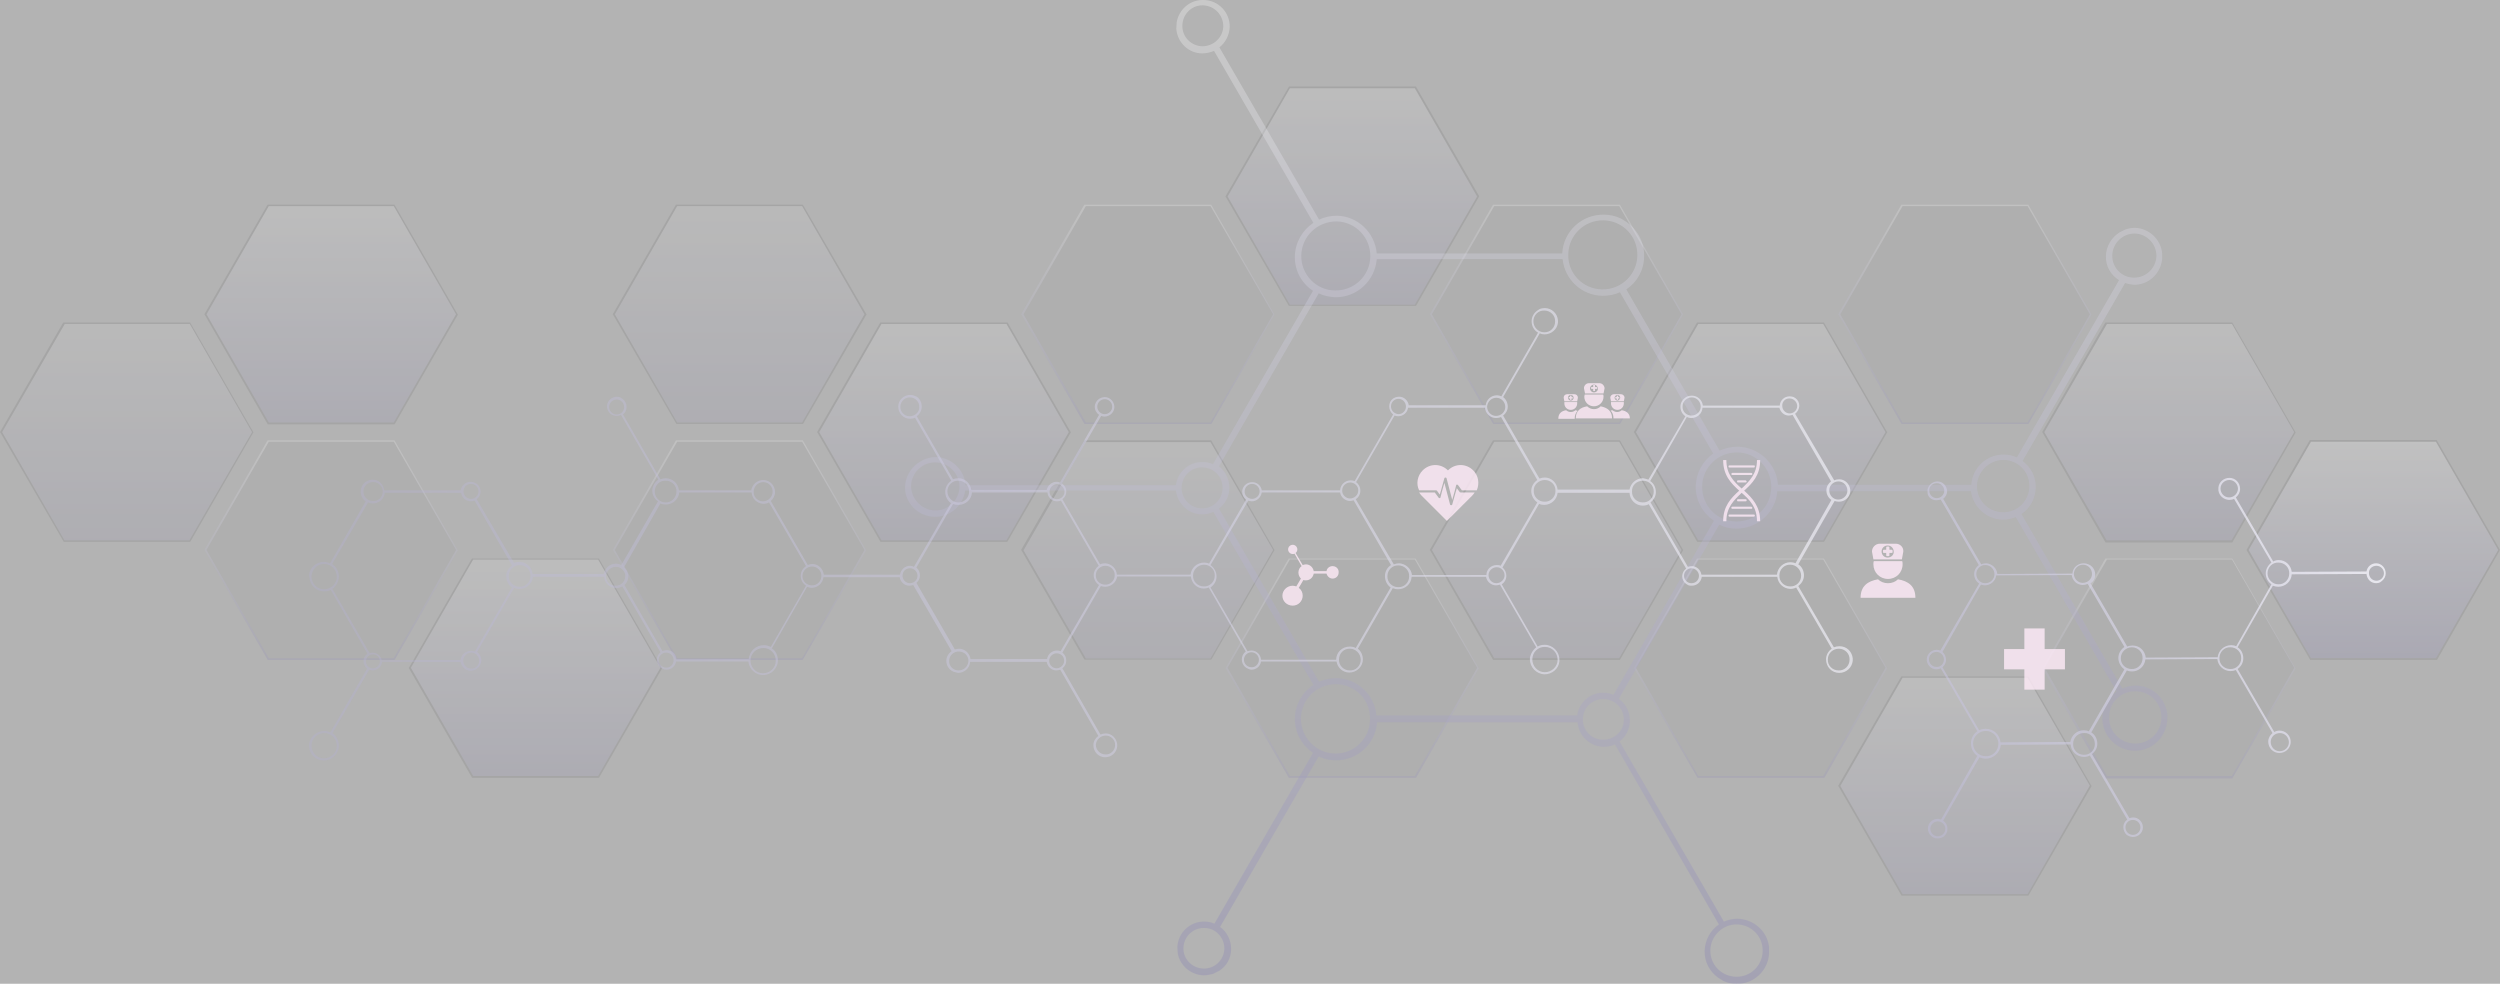 <svg width="1550" height="610" viewBox="0 0 1550 610" fill="none" xmlns="http://www.w3.org/2000/svg" opacity="0.6">
<rect x="0" y="0" width="1550" height="610" fill="#808080" stroke="none"/>
<g opacity="0.18">
<path d="M1510.49 408.505L1549.56 340.974L1510.49 273.442H1432.57L1393.5 340.974L1432.57 408.505H1510.49Z" fill="url(#paint0_linear_162_3001)"/>
<path opacity="0.7" d="M1257.31 554.824L1296.38 487.072L1257.31 419.541H1179.39L1140.32 487.072L1179.39 554.824H1257.31Z" fill="url(#paint1_linear_162_3001)"/>
<path opacity="0.7" d="M1130.6 335.456L1169.67 267.925L1130.6 200.394H1052.69L1013.62 267.925L1052.69 335.456H1130.6Z" fill="url(#paint2_linear_162_3001)"/>
<path opacity="0.3" d="M1384.01 481.555L1422.86 414.023L1384.01 346.492H1305.87L1267.02 414.023L1305.87 481.555H1384.01Z" fill="black"/>
<path opacity="0.3" d="M1257.31 262.409L1296.38 194.878L1257.31 127.346H1179.39L1140.32 194.878L1179.39 262.409H1257.31Z" fill="black"/>
<path opacity="0.7" d="M1384.01 335.456L1422.86 267.925L1384.01 200.394H1305.87L1267.02 267.925L1305.87 335.456H1384.01Z" fill="url(#paint3_linear_162_3001)"/>
<path opacity="0.3" d="M244.354 408.505L283.424 340.974L244.354 273.442H166.434L127.364 340.974L166.434 408.505H244.354Z" fill="black"/>
<path opacity="0.7" d="M244.354 262.409L283.424 194.878L244.354 127.346H166.434L127.364 194.878L166.434 262.409H244.354Z" fill="url(#paint4_linear_162_3001)"/>
<path opacity="0.5" d="M117.873 335.456L156.722 267.925L117.873 200.394H39.733L0.663 267.925L39.733 335.456H117.873Z" fill="url(#paint5_linear_162_3001)"/>
<path opacity="0.7" d="M371.055 481.555L410.125 414.023L371.055 346.492H292.915L254.066 414.023L292.915 481.555H371.055Z" fill="url(#paint6_linear_162_3001)"/>
<path opacity="0.7" d="M624.239 335.456L663.309 267.925L624.239 200.394H546.319L507.249 267.925L546.319 335.456H624.239Z" fill="url(#paint7_linear_162_3001)"/>
<path opacity="0.5" d="M497.537 262.409L536.607 194.878L497.537 127.346H419.618L380.548 194.878L419.618 262.409H497.537Z" fill="url(#paint8_linear_162_3001)"/>
<path opacity="0.7" d="M877.421 189.36L916.491 121.828L877.421 54.076H799.502L760.432 121.828L799.502 189.36H877.421Z" fill="url(#paint9_linear_162_3001)"/>
<path opacity="0.3" d="M1004.12 262.409L1043.19 194.878L1004.12 127.346H925.983L887.134 194.878L925.983 262.409H1004.12Z" fill="black"/>
<path opacity="0.3" d="M1130.6 481.555L1169.67 414.023L1130.6 346.492H1052.69L1013.62 414.023L1052.69 481.555H1130.6Z" fill="black"/>
<path opacity="0.5" d="M1004.12 408.505L1043.19 340.974L1004.12 273.442H925.983L887.134 340.974L925.983 408.505H1004.12Z" fill="url(#paint10_linear_162_3001)"/>
<path opacity="0.3" d="M750.94 262.409L789.79 194.878L750.94 127.346H672.8L633.951 194.878L672.8 262.409H750.94Z" fill="black"/>
<path opacity="0.3" d="M877.421 481.555L916.491 414.023L877.421 346.492H799.502L760.432 414.023L799.502 481.555H877.421Z" fill="black"/>
<path opacity="0.5" d="M750.94 408.505L789.79 340.974L750.94 273.442H672.8L633.951 340.974L672.8 408.505H750.94Z" fill="url(#paint11_linear_162_3001)"/>
<path opacity="0.3" d="M497.537 408.505L536.607 340.974L497.537 273.442H419.618L380.548 340.974L419.618 408.505H497.537Z" fill="black"/>
<path d="M1392.84 340.973L1432.13 272.78H1510.71L1550 340.973L1510.93 409.167H1432.35L1392.84 340.973ZM1548.9 340.973L1510.27 273.883H1432.79L1394.16 340.973L1432.79 408.063H1510.27L1548.9 340.973Z" fill="black"/>
<path d="M1139.88 487.513L1139.65 487.292L1178.72 419.54L1178.95 419.319H1257.53L1296.6 487.072L1296.82 487.292L1257.75 555.044L1257.53 555.265H1178.95L1139.88 487.513ZM1295.71 487.072L1257.09 420.202H1179.61L1140.98 487.292L1179.61 554.382H1257.09L1295.71 487.072Z" fill="black"/>
<path d="M1013.17 268.145L1012.95 267.924L1052.02 200.172L1052.24 199.951H1130.82L1169.89 267.703L1170.12 267.924L1131.05 335.676L1130.82 335.897H1052.24L1013.17 268.145ZM1169.01 267.924L1130.38 200.834H1052.91L1014.28 267.924L1052.91 335.014H1130.38L1169.01 267.924Z" fill="black"/>
<path d="M1266.36 414.464L1266.14 414.243L1305.21 346.491L1305.43 346.271H1384.01L1423.3 414.464L1384.01 482.658H1305.43L1266.36 414.464ZM1422.42 414.023L1383.79 346.933H1306.31L1267.68 414.023L1306.31 481.113H1383.79L1422.42 414.023Z" fill="url(#paint12_linear_162_3001)"/>
<path d="M1139.88 195.097L1139.65 194.876L1178.72 127.124L1178.95 126.903H1257.53L1296.6 194.655L1296.82 194.876L1257.75 262.628L1257.53 262.849H1178.95L1139.88 195.097ZM1295.71 194.876L1257.09 127.786H1179.61L1140.98 194.876L1179.61 261.966H1257.09L1295.71 194.876Z" fill="url(#paint13_linear_162_3001)"/>
<path d="M1266.36 268.145L1266.14 267.924L1305.21 200.172L1305.43 199.951H1384.01L1423.3 268.145L1384.01 336.338H1305.43L1266.36 268.145ZM1422.42 267.924L1383.79 200.834H1306.31L1267.46 267.924L1306.09 335.014H1383.57L1422.42 267.924Z" fill="black"/>
<path d="M126.923 341.194L126.702 340.973L165.772 273.221L165.993 273H244.574L283.865 341.194L244.795 408.946L244.574 409.167H165.993L126.923 341.194ZM282.761 340.973L244.133 273.883H166.655L128.026 340.973L166.655 408.063H244.133L282.761 340.973Z" fill="url(#paint14_linear_162_3001)"/>
<path d="M126.923 195.097L126.702 194.876L165.772 127.124L165.993 126.903H244.574L283.865 195.097L244.795 262.849L244.574 263.07H165.993L126.923 195.097ZM282.761 194.876L244.133 127.786H166.655L128.026 194.876L166.655 261.966H244.133L282.761 194.876Z" fill="black"/>
<path d="M0.221 268.145L0 267.924L39.07 200.172L39.291 199.951H117.872L156.943 267.704L157.163 267.924L118.093 335.676L117.872 335.897H39.512L0.221 268.145ZM156.28 267.924L117.652 200.834H40.174L1.324 267.924L39.953 335.014H117.431L156.28 267.924Z" fill="black"/>
<path d="M253.624 414.464L253.403 414.243L292.473 346.491L292.694 346.271H371.276L410.346 414.023L410.567 414.243L371.496 481.996L371.276 482.216H292.694L253.624 414.464ZM409.463 414.023L370.834 346.933H293.356L254.728 414.023L293.356 481.113H370.834L409.463 414.023Z" fill="black"/>
<path d="M506.807 268.145L506.587 267.924L545.657 200.172L545.877 199.951H624.68L663.75 267.703L663.971 267.924L624.68 335.676L624.459 335.897H545.877L506.807 268.145ZM662.646 267.924L624.018 200.834H546.54L507.911 267.924L546.54 335.014H624.018L662.646 267.924Z" fill="black"/>
<path d="M380.105 195.097L379.885 194.876L418.955 127.124L419.176 126.903H497.757L537.048 194.655L537.269 194.876L497.978 262.628L497.757 262.849H419.396L380.105 195.097ZM535.944 194.876L497.316 127.786H419.838L381.209 194.876L419.838 261.966H497.316L535.944 194.876Z" fill="black"/>
<path d="M759.99 122.048L759.769 121.827L799.06 53.855L799.281 53.634H877.862L916.932 121.386L917.153 121.607L878.083 189.359L877.862 189.579H799.06L759.99 122.048ZM915.829 121.827L877.2 54.737H799.722L761.093 121.827L799.722 188.917H877.2L915.829 121.827Z" fill="black"/>
<path d="M886.692 195.097L886.471 194.876L925.541 127.124L925.762 126.903H1004.34L1043.41 194.655L1043.63 194.876L1004.56 262.628L1004.34 262.849H925.762L886.692 195.097ZM1042.53 194.876L1003.9 127.786H926.424L887.796 194.876L926.424 261.966H1003.9L1042.53 194.876Z" fill="url(#paint15_linear_162_3001)"/>
<path d="M1013.17 414.464L1012.95 414.243L1052.02 346.491L1052.24 346.271H1130.82L1169.89 414.023L1170.12 414.243L1131.27 481.996L1131.05 482.216H1052.46L1013.17 414.464ZM1169.01 414.023L1130.38 346.933H1052.91L1014.28 414.023L1052.91 481.113H1130.38L1169.01 414.023Z" fill="url(#paint16_linear_162_3001)"/>
<path d="M886.692 341.194L886.471 340.973L925.541 273.221L925.762 273H1004.34L1043.41 340.753L1043.63 340.973L1004.56 408.725L1004.34 409.167H925.762L886.692 341.194ZM1042.53 340.973L1003.9 273.883H926.424L887.796 340.973L926.424 408.063H1003.9L1042.53 340.973Z" fill="black"/>
<path d="M633.289 195.097L633.068 194.876L672.138 127.124L672.359 126.903H750.94L790.01 194.655L790.231 194.876L751.161 262.628L750.94 262.849H672.359L633.289 195.097ZM789.348 194.876L750.499 127.786H673.242L634.613 194.876L673.242 261.966H750.499L789.348 194.876Z" fill="url(#paint17_linear_162_3001)"/>
<path d="M759.99 414.464L759.769 414.243L798.839 346.491L799.06 346.271H877.641L916.712 414.023L916.932 414.243L878.083 481.996L877.862 482.216H799.06L759.99 414.464ZM915.829 414.023L877.2 346.933H799.722L761.093 414.023L799.722 481.113H877.2L915.829 414.023Z" fill="url(#paint18_linear_162_3001)"/>
<path d="M633.289 341.194L633.068 340.973L672.138 273.221L672.359 273H750.94L790.01 340.753L790.231 340.973L751.161 408.725L750.94 408.946H672.359L633.289 341.194ZM789.348 340.973L750.499 274.104H673.242L634.613 341.194L673.242 408.284H750.499L789.348 340.973Z" fill="black"/>
<path d="M380.105 341.194L379.885 340.973L418.955 273.221L419.176 273H497.757L537.048 341.194L497.757 408.946L497.536 409.167H419.396L380.105 341.194ZM535.944 340.973L497.316 273.883H419.838L381.209 340.973L419.838 408.063H497.316L535.944 340.973Z" fill="url(#paint19_linear_162_3001)"/>
</g>
<path opacity="0.3" d="M579.429 320.449C589.142 320.67 597.088 313.387 598.413 304.118H729.088C729.971 312.284 736.813 318.904 745.201 318.904C747.629 318.904 750.057 318.463 752.265 317.359L814.291 424.615C807.449 429.029 803.034 436.753 802.813 445.36C802.592 454.188 807.228 462.133 814.071 466.767L752.927 572.699C751.161 571.816 748.954 571.375 746.746 571.375C737.917 571.154 730.412 578.216 729.971 587.044L730.191 591.016C731.516 598.52 738.138 604.478 746.305 604.699C748.292 604.699 750.278 604.258 752.044 603.816L756.017 601.83C760.432 598.961 763.302 594.106 763.302 588.368C763.302 582.851 760.653 577.775 756.459 574.685L817.602 468.974C820.693 470.519 824.224 471.402 827.977 471.402C841.662 471.622 852.92 461.029 853.803 447.788H978.077C978.739 456.174 985.582 462.795 994.19 463.016C996.618 463.016 999.046 462.574 1001.25 461.471L1065.71 573.14C1060.63 576.671 1057.1 582.63 1056.88 589.471C1056.66 596.313 1059.97 602.272 1065.05 606.023L1068.58 608.23C1071.01 609.334 1073.65 609.996 1076.52 609.996C1087.34 610.216 1096.17 601.83 1096.83 591.237V587.265C1095.73 577.333 1087.34 569.83 1077.19 569.609C1074.32 569.609 1071.45 570.271 1068.8 571.375L1004.12 459.705C1007.88 456.836 1010.52 452.202 1010.52 446.905C1010.52 441.167 1007.88 436.312 1003.68 433.222L1065.93 325.304C1069.02 326.849 1072.55 327.732 1076.3 327.732C1089.77 327.953 1101.03 317.58 1101.91 304.559H1221.99C1223.31 314.27 1231.48 321.994 1241.63 322.215C1244.5 322.215 1247.37 321.553 1249.8 320.67L1312.27 428.808C1307.19 432.34 1303.66 438.298 1303.44 444.919C1303.22 455.953 1312.05 465.222 1323.31 465.443C1333.68 465.664 1342.29 457.94 1343.61 447.788L1343.83 443.815C1343.17 433.443 1334.78 425.057 1324.19 425.057C1321.32 425.057 1318.45 425.719 1315.8 426.822L1253.33 318.684C1258.63 315.153 1261.94 309.194 1262.16 302.352C1262.38 295.511 1259.07 289.552 1254 285.801L1317.57 175.455C1319.33 176.117 1321.1 176.338 1322.86 176.558C1331.91 176.779 1339.42 169.938 1340.52 160.889V156.917C1339.64 148.31 1332.36 141.469 1323.53 141.248C1321.54 141.248 1319.33 141.689 1317.57 142.351L1314.04 144.117C1309.18 147.207 1305.87 152.503 1305.65 158.683C1305.43 165.083 1308.74 170.6 1313.81 173.69L1250.46 283.594C1248.04 282.49 1245.39 281.828 1242.52 281.828C1231.7 281.607 1222.87 289.994 1222.21 300.587H1102.35C1101.47 287.566 1090.65 277.194 1077.41 276.973C1073.43 276.973 1069.46 277.856 1066.15 279.401L1008.32 179.428C1014.94 175.014 1019.35 167.51 1019.35 158.903C1019.57 150.076 1015.16 142.351 1008.32 137.496L1005.01 135.51C1001.92 133.965 998.164 133.082 994.411 133.082C980.725 132.862 969.247 143.455 968.585 157.138H853.582C852.478 144.338 841.883 133.965 828.86 133.745C824.887 133.745 821.134 134.627 817.823 136.172L756.017 29.358C759.77 26.489 762.198 21.854 762.419 16.778C762.639 7.73 755.355 0.006 746.084 0.006C737.696 -0.215 730.854 5.964 729.529 13.909L729.308 17.882C729.971 26.268 736.813 33.109 745.422 33.109C748.071 33.109 750.499 32.447 752.706 31.564L814.291 138.158C807.669 142.572 803.034 150.076 802.813 158.903C802.592 167.731 807.007 175.676 814.071 180.31L752.044 287.787C750.057 286.904 748.071 286.463 745.643 286.463C737.255 286.242 729.971 292.642 729.088 300.808H598.633C597.971 291.318 590.025 283.594 580.312 283.373C577.443 283.373 574.794 284.035 572.366 285.139L569.055 287.125C564.419 290.435 561.329 295.952 561.108 301.911C560.888 311.622 569.055 320.228 579.429 320.449ZM759.108 588.147C758.887 595.209 753.148 600.727 746.084 600.506C739.021 600.285 733.502 594.547 733.723 587.706C733.944 580.644 739.683 575.127 746.746 575.347C753.589 575.347 759.108 581.085 759.108 588.147ZM1076.97 573.14C1086.02 573.361 1093.08 580.644 1092.86 589.692C1092.64 598.74 1085.35 605.803 1076.3 605.582C1067.25 605.361 1060.19 598.078 1060.41 589.03C1060.63 580.202 1068.14 572.92 1076.97 573.14ZM1324.19 428.588C1333.24 428.808 1340.3 436.091 1340.08 445.14C1339.86 454.188 1332.36 461.25 1323.53 461.029C1314.48 460.809 1307.41 453.526 1307.63 444.477C1307.63 435.429 1315.14 428.367 1324.19 428.588ZM1309.62 158.241C1309.84 150.738 1316.02 144.779 1323.53 144.779C1331.03 145 1336.99 151.179 1336.99 158.683C1336.77 166.186 1330.59 172.145 1323.09 172.145C1315.36 172.145 1309.4 165.745 1309.62 158.241ZM1242.3 285.139C1251.35 285.359 1258.41 292.642 1258.19 301.69C1257.97 310.739 1250.68 317.801 1241.63 317.58C1232.58 317.359 1225.52 310.077 1225.74 301.028C1225.96 292.201 1233.47 285.139 1242.3 285.139ZM745.422 28.696C738.359 28.475 732.84 22.737 733.061 15.675C733.282 8.613 739.021 3.095 745.863 3.316C752.927 3.537 758.445 9.275 758.445 16.337C758.225 23.178 752.486 28.696 745.422 28.696ZM827.756 467.209C815.836 466.988 806.566 457.278 806.566 445.36C806.786 433.443 816.499 424.174 828.418 424.174C840.338 424.395 849.83 434.105 849.388 446.022C849.388 457.94 839.455 467.429 827.756 467.209ZM1006.77 446.243C1006.77 453.305 1000.81 458.822 993.749 458.602C986.685 458.602 981.167 452.643 981.388 445.802C981.388 438.739 987.348 433.222 994.19 433.443C1001.25 433.443 1006.99 439.402 1006.77 446.243ZM1077.19 280.504C1089.11 280.725 1098.38 290.435 1098.16 302.352C1097.94 314.27 1088.22 323.539 1076.3 323.318C1064.38 323.097 1055.11 313.387 1055.33 301.47C1055.55 289.773 1065.27 280.283 1077.19 280.504ZM994.19 136.613C1006.11 136.834 1015.38 146.545 1015.16 158.462C1014.94 170.158 1005.23 179.648 993.307 179.428C981.388 179.207 971.896 169.496 972.338 157.579C972.558 145.882 982.271 136.393 994.19 136.613ZM806.786 158.462C807.007 146.545 816.719 137.276 828.639 137.276C840.559 137.496 849.83 147.427 849.609 159.124C849.388 170.821 839.676 180.31 827.756 180.09C816.057 180.09 806.566 170.158 806.786 158.462ZM817.602 181.855C820.693 183.4 824.224 184.062 827.756 184.283C841.221 184.503 852.478 174.131 853.582 160.669H968.806C970.13 173.248 980.505 183.179 993.528 183.4C997.501 183.4 1001.03 182.738 1004.34 181.193L1062.18 281.166C1055.78 285.801 1051.58 293.083 1051.36 301.47C1051.14 310.297 1055.78 318.242 1062.62 322.877L1000.37 430.795C998.605 430.133 996.618 429.47 994.411 429.47C986.023 429.25 978.96 435.429 977.856 443.595H853.361C852.258 430.795 841.662 420.643 828.639 420.422C824.666 420.422 821.134 421.305 817.823 422.629L755.797 315.373C759.549 312.504 762.198 307.87 762.198 302.573C762.198 297.056 759.77 292.201 755.797 289.111L817.602 181.855ZM745.643 289.773C752.706 289.994 758.225 295.732 758.004 302.794C757.783 309.856 752.044 315.373 744.981 315.153C737.917 314.932 732.399 309.194 732.619 302.132C732.84 295.07 738.579 289.552 745.643 289.773ZM580.092 286.683C588.259 286.904 594.881 293.746 594.881 301.911C594.66 310.077 587.817 316.697 579.65 316.477C571.483 316.256 564.861 309.414 564.861 301.249C565.082 293.083 571.924 286.463 580.092 286.683Z" fill="url(#paint20_linear_162_3001)"/>
<path d="M191.818 357.843C192.039 362.698 196.012 366.67 200.869 366.67C202.414 366.67 203.738 366.449 205.062 365.787L227.798 405.291C226.253 406.395 225.37 407.939 225.37 409.926C225.37 411.691 226.253 413.457 227.577 414.56L204.842 454.064C203.738 453.622 202.414 453.181 201.089 453.181C196.233 453.181 192.039 456.933 191.598 461.567V462.891C191.818 467.747 195.792 471.498 200.648 471.498C205.725 471.498 209.919 467.526 210.139 462.45C210.139 459.14 208.594 456.271 206.166 454.505L228.902 415.222C229.564 415.443 230.226 415.663 231.109 415.663C234.199 415.663 236.628 413.236 236.848 410.367H285.631C286.072 413.457 288.721 415.884 291.811 415.884C295.343 415.884 298.213 413.015 298.433 409.484C298.433 407.277 297.33 405.291 295.785 404.188L318.741 364.463C319.845 364.905 320.728 365.125 322.052 365.125C326.467 365.125 329.998 361.815 330.44 357.622H374.587C374.808 361.373 377.898 364.463 381.871 364.684C383.196 364.684 384.52 364.242 385.844 363.58L409.463 404.408C408.139 405.512 407.256 407.056 407.256 409.043C407.256 412.353 409.904 415.222 413.216 415.222C416.306 415.222 418.734 413.015 419.175 410.146H463.985C464.426 414.781 468.399 418.533 473.035 418.533C474.58 418.533 476.125 418.091 477.449 417.429L478.553 416.767C480.76 415.001 482.306 412.353 482.306 409.484C482.306 406.394 480.981 403.526 478.553 401.981L500.406 363.801C501.289 364.242 502.172 364.463 503.055 364.463C507.028 364.463 510.118 361.594 510.56 357.843H557.797C558.238 360.711 560.666 363.139 563.757 363.139C564.64 363.139 565.523 362.918 566.185 362.698L590.024 403.746C588.038 405.07 586.713 407.277 586.713 409.705C586.713 412.353 588.038 414.56 590.024 415.884L591.349 416.546C592.232 416.767 593.115 416.988 593.997 417.208C597.971 417.208 601.282 414.119 601.502 410.367H648.96C649.402 413.236 651.83 415.663 654.92 415.663C655.803 415.663 656.686 415.443 657.348 415.222L680.967 456.271C679.201 457.595 677.877 459.581 677.877 462.009C677.877 465.981 680.967 469.512 685.161 469.512C689.134 469.512 692.224 466.643 692.666 462.891V461.347C692.224 457.815 689.355 454.726 685.602 454.726C684.499 454.726 683.395 454.946 682.291 455.388L658.673 414.339C660.218 413.236 661.101 411.47 661.101 409.484C661.101 407.498 660.218 405.732 658.673 404.629L682.512 363.36C683.395 363.58 684.278 363.801 685.161 363.801C688.913 363.801 692.004 361.153 692.666 357.401H738.358C738.8 361.594 742.111 364.905 746.305 364.905C747.408 364.905 748.512 364.684 749.395 364.242L772.351 403.967C770.806 405.07 769.923 406.836 769.923 408.822C769.923 411.029 771.027 413.015 772.793 414.119L774.117 414.781C774.779 415.001 775.221 415.222 775.883 415.222C778.973 415.222 781.401 413.015 781.843 410.146H828.639C829.301 414.119 832.612 416.988 836.585 416.988C841 416.988 844.973 413.457 844.973 408.822C844.973 406.174 843.869 403.746 841.883 402.201L863.515 364.684C864.619 365.125 865.501 365.346 866.826 365.346C871.241 365.346 874.993 362.036 875.214 357.622H921.347C921.789 360.491 924.438 362.918 927.528 362.918C928.411 362.918 929.073 362.698 929.956 362.477L952.471 401.319C950.264 403.084 948.719 405.732 948.498 408.601C948.498 413.677 952.471 417.87 957.548 418.091C962.404 418.091 966.377 414.56 966.819 410.146V408.822C966.819 403.967 962.625 399.774 957.769 399.774C956.223 399.774 954.678 399.994 953.354 400.877L931.06 362.256C932.826 361.153 933.929 359.167 933.929 356.96C933.929 354.973 933.046 352.987 931.501 351.884L954.237 312.38C955.12 312.821 956.224 313.042 957.327 313.042C961.742 313.042 965.274 309.732 965.715 305.539H1010.3C1010.52 309.953 1014.06 313.484 1018.47 313.484C1019.8 313.484 1021.12 313.263 1022.22 312.601L1045.4 352.546C1043.86 353.649 1042.97 355.415 1042.97 357.18C1042.97 359.167 1043.86 360.932 1045.4 362.036L1046.5 362.698C1047.17 363.139 1048.05 363.139 1048.93 363.139C1052.02 363.139 1054.67 360.932 1055.11 357.622H1101.91C1102.35 361.815 1105.66 364.905 1109.85 365.125C1111.18 365.125 1112.5 364.905 1113.61 364.242L1135.68 402.201C1133.47 403.746 1132.15 406.174 1132.15 408.822C1132.15 413.457 1135.68 417.208 1140.32 417.208C1144.73 417.208 1148.26 413.898 1148.7 409.705V408.16C1148.26 403.967 1144.95 400.656 1140.54 400.656C1139.21 400.656 1138.11 400.877 1137.01 401.319L1114.93 363.36C1116.92 361.815 1118.46 359.608 1118.46 356.739C1118.46 353.87 1117.14 351.222 1114.93 349.898L1130.16 323.194L1137.45 310.615C1138.33 310.835 1138.99 311.056 1140.1 311.056C1143.85 311.056 1146.72 308.408 1147.16 304.877V303.552C1146.72 300.021 1143.85 297.152 1140.32 297.152C1139.21 297.152 1138.11 297.373 1137.23 297.815L1112.95 256.545C1114.49 255.442 1115.37 253.676 1115.59 251.69C1115.59 249.704 1114.71 247.938 1113.17 246.835L1112.06 246.173C1111.4 245.952 1110.52 245.731 1109.63 245.731C1106.32 245.731 1103.67 248.159 1103.45 251.469H1055.77C1055.33 247.938 1052.46 245.29 1048.93 245.29C1047.83 245.29 1046.72 245.511 1045.84 245.952L1044.74 246.614C1042.97 247.938 1041.87 249.925 1041.87 252.131C1041.87 254.559 1042.97 256.766 1044.96 258.09L1022 297.373C1020.9 296.932 1019.8 296.711 1018.69 296.49C1014.5 296.49 1010.97 299.58 1010.3 303.552H965.715C965.274 299.359 961.963 296.049 957.769 296.049C956.665 296.049 955.561 296.27 954.458 296.711L931.943 257.649C933.709 256.325 934.812 254.338 934.812 252.131C934.812 249.704 933.709 247.497 931.943 246.173L954.678 206.669C955.561 207.111 956.444 207.331 957.548 207.331C961.742 207.331 965.494 204.242 965.936 200.048V198.724C965.715 194.531 962.183 191 957.769 191C956.665 191 955.34 191.221 954.458 191.662L953.133 192.545C950.926 194.09 949.601 196.517 949.601 199.166C949.601 202.255 951.147 204.904 953.575 206.228L930.839 245.731C929.956 245.29 929.073 245.069 928.19 245.069C924.438 245.069 921.568 247.718 921.127 251.249H873.448C873.006 248.38 870.578 245.952 867.488 245.952C866.605 245.952 865.722 246.173 865.06 246.394L863.736 247.056C862.19 248.159 861.307 249.925 861.307 251.911C861.307 253.897 862.19 255.663 863.736 256.987L839.896 298.256C839.234 298.035 838.351 297.815 837.468 297.815C833.936 297.815 831.067 300.463 830.846 303.994H782.284C781.843 301.125 779.415 298.918 776.325 298.918C773.014 298.918 770.144 301.566 770.144 304.877C770.144 306.863 771.027 308.628 772.572 309.732L749.616 349.456C748.733 349.015 747.629 348.794 746.525 348.794C742.111 348.794 738.579 352.105 738.137 356.298H692.445C692.224 352.546 689.134 349.456 685.161 349.236C684.057 349.236 682.954 349.456 682.071 349.898L658.673 309.511C660.218 308.408 661.101 306.642 661.101 304.877C661.101 302.67 659.997 300.904 658.452 299.801L682.733 257.869C683.395 258.09 684.057 258.311 684.72 258.311C688.031 258.311 690.9 255.662 690.9 252.352C690.9 249.042 688.251 246.173 684.94 246.173C684.278 246.173 683.395 246.393 682.733 246.614L681.408 247.276C679.863 248.38 678.76 250.145 678.76 252.131C678.76 254.338 679.863 256.104 681.408 257.207L657.128 299.139C656.465 298.918 655.803 298.697 655.141 298.697C652.051 298.697 649.623 300.904 648.96 303.773H602.165C601.723 299.801 598.412 296.49 594.218 296.49C593.115 296.49 591.79 296.711 590.907 297.152L568.392 258.09C570.158 256.766 571.482 254.559 571.482 252.131C571.482 249.704 570.379 247.276 568.392 245.952L567.289 245.511C566.406 245.069 565.523 244.849 564.419 244.849C560.446 244.849 556.914 247.938 556.914 252.131C556.914 256.104 560.004 259.635 564.198 259.635C565.302 259.635 566.406 259.414 567.289 258.973L589.803 298.035C587.596 299.58 586.051 302.008 586.051 304.877C586.051 307.746 587.375 310.394 589.583 311.939L566.626 351.442C565.964 351.001 565.081 350.78 564.198 350.78C561.108 350.78 558.459 353.208 558.018 356.298H510.78C510.339 352.767 507.469 349.677 503.717 349.677C502.613 349.677 501.73 349.898 500.847 350.339L477.891 310.615C479.436 309.29 480.54 307.304 480.54 305.097C480.54 301.125 477.449 297.594 473.255 297.594C469.503 297.594 466.413 300.242 465.75 303.994H420.941C420.5 299.801 417.189 296.711 412.995 296.49C411.67 296.49 410.567 296.711 409.463 297.152L386.286 256.987C387.61 255.883 388.493 254.338 388.493 252.352C388.493 250.366 387.61 248.6 386.286 247.497L384.961 246.614C384.299 246.173 383.416 245.952 382.533 245.952C379.443 245.952 376.794 248.159 376.353 251.249V252.573C376.794 255.663 379.222 257.869 382.313 257.869C383.196 257.869 384.299 257.649 384.961 257.207L408.139 297.373C405.931 298.918 404.607 301.346 404.386 303.994C404.386 306.863 405.711 309.29 407.918 310.835L385.182 350.339C384.079 349.677 382.975 349.456 381.871 349.456C378.119 349.456 375.028 352.104 374.366 355.856H330.219C329.778 351.663 326.467 348.573 322.273 348.353C320.948 348.353 319.845 348.573 318.741 349.015L295.564 309.511C297.109 308.408 297.992 306.642 297.992 304.877C297.992 302.89 297.109 300.904 295.343 299.801L294.019 299.139C293.356 298.918 292.694 298.697 291.811 298.697C288.721 298.697 286.072 300.904 285.631 303.994H238.173C237.731 300.242 234.862 297.373 231.109 297.373C227.136 297.373 223.604 300.463 223.604 304.656C223.604 307.304 224.708 309.511 226.694 310.835L204.621 349.236C203.517 348.794 202.193 348.353 200.869 348.353C196.012 348.353 192.039 351.884 191.598 356.518L191.818 357.843ZM208.815 462.45C208.815 466.864 205.062 470.174 200.869 470.174C196.454 470.174 193.143 466.422 193.143 462.229C193.143 457.816 196.895 454.505 201.089 454.505C205.504 454.505 208.815 458.036 208.815 462.45ZM685.602 456.05C688.913 456.05 691.562 458.919 691.342 462.009C691.342 465.319 688.472 467.967 685.382 467.747C682.071 467.747 679.422 464.878 679.422 461.788C679.643 458.698 682.291 456.05 685.602 456.05ZM957.989 401.098C962.404 401.098 965.715 404.85 965.715 409.043C965.715 413.457 961.963 416.767 957.769 416.767C953.354 416.767 950.043 413.015 950.043 408.822C950.043 404.408 953.575 400.877 957.989 401.098ZM1140.1 402.201C1143.85 402.201 1146.94 405.291 1146.72 409.043C1146.72 412.794 1143.63 415.884 1139.87 415.663C1136.12 415.663 1133.03 412.574 1133.25 408.822C1133.25 405.07 1136.34 402.201 1140.1 402.201ZM1048.71 361.594C1046.06 361.594 1044.08 359.387 1044.08 356.96C1044.08 354.311 1046.28 352.325 1048.71 352.325C1051.14 352.325 1053.35 354.532 1053.35 356.96C1053.35 359.608 1051.36 361.594 1048.71 361.594ZM1116.7 356.96C1116.7 360.711 1113.61 363.801 1109.85 363.58C1106.1 363.58 1103.01 360.491 1103.23 356.739C1103.23 352.987 1106.32 349.898 1110.08 350.118C1113.61 350.118 1116.7 353.208 1116.7 356.96ZM1139.87 298.477C1142.97 298.477 1145.39 301.125 1145.39 304.214C1145.39 307.304 1142.74 309.732 1139.65 309.732C1136.56 309.732 1134.14 307.084 1134.14 303.994C1134.14 300.904 1136.78 298.477 1139.87 298.477ZM1109.63 247.056C1112.06 247.056 1114.27 249.262 1114.27 251.69C1114.27 254.338 1112.06 256.325 1109.63 256.325C1106.99 256.325 1105 254.118 1105 251.69C1104.78 249.042 1106.99 246.835 1109.63 247.056ZM1043.19 251.911C1043.19 248.821 1045.84 246.394 1048.93 246.394C1052.02 246.394 1054.45 249.042 1054.45 252.131C1054.45 255.221 1051.8 257.649 1048.71 257.649C1045.62 257.649 1042.97 255.221 1043.19 251.911ZM1045.84 258.532C1046.72 258.973 1047.61 259.194 1048.49 259.194C1052.24 259.194 1055.33 256.545 1055.55 252.793H1103.23C1103.9 255.442 1106.1 257.649 1108.97 257.649C1109.86 257.649 1110.52 257.428 1111.4 257.207L1135.24 298.477C1133.47 299.801 1132.37 301.787 1132.37 303.994C1132.37 306.421 1133.47 308.628 1135.46 309.953L1113.17 349.236C1112.28 348.794 1111.18 348.573 1110.08 348.573C1105.66 348.573 1102.13 351.884 1101.69 356.298H1054.89C1054.45 353.429 1052.02 351.001 1048.93 351.001C1048.05 351.001 1047.17 351.222 1046.5 351.442L1023.33 311.497C1025.31 309.953 1026.64 307.746 1026.64 305.097C1026.64 302.228 1025.31 299.58 1023.11 298.256L1045.84 258.532ZM1018.69 298.035C1022.44 298.035 1025.53 301.125 1025.31 304.877C1025.31 308.628 1022.22 311.718 1018.47 311.497C1014.72 311.497 1011.63 308.408 1011.85 304.656C1011.63 300.904 1014.72 298.035 1018.69 298.035ZM950.705 199.166C950.705 195.414 953.795 192.324 957.548 192.545C961.3 192.545 964.391 195.634 964.17 199.386C964.17 203.138 961.08 206.228 957.327 206.007C953.795 206.007 950.705 202.917 950.705 199.166ZM775.883 413.677C773.234 413.677 771.248 411.47 771.248 409.043C771.248 406.394 773.455 404.408 775.883 404.408C778.532 404.408 780.518 406.615 780.518 409.043C780.518 411.691 778.311 413.898 775.883 413.677ZM843.649 409.043C843.649 412.794 840.558 415.884 836.806 415.663C833.053 415.663 829.963 412.574 830.184 408.822C830.184 405.07 833.274 401.981 837.027 402.201C840.558 402.201 843.649 405.291 843.649 409.043ZM866.826 364.022C863.073 364.022 859.983 360.932 860.204 357.18C860.204 353.429 863.294 350.339 867.047 350.56C870.799 350.56 873.889 353.649 873.669 357.401C873.669 361.153 870.578 364.243 866.826 364.022ZM932.826 356.739C932.826 359.387 930.397 361.594 927.749 361.594C924.879 361.594 922.892 359.167 922.892 356.518C922.892 353.87 925.321 351.663 927.969 351.663C930.618 351.663 932.826 353.87 932.826 356.739ZM957.769 297.594C961.521 297.594 964.611 300.683 964.391 304.435C964.391 308.187 961.3 311.277 957.548 311.056C953.795 311.056 950.705 307.966 950.926 304.214C950.705 300.683 954.016 297.594 957.769 297.594ZM927.749 246.614C930.839 246.614 933.267 249.262 933.267 252.352C933.267 255.442 930.618 257.869 927.528 257.869C924.438 257.869 922.01 255.221 922.01 252.131C922.23 249.042 924.658 246.614 927.749 246.614ZM862.411 251.911C862.411 249.263 864.618 247.276 867.047 247.276C869.695 247.276 871.682 249.483 871.682 252.131C871.682 254.78 869.475 256.766 867.047 256.766C864.398 256.545 862.411 254.559 862.411 251.911ZM864.619 257.649C865.281 257.869 866.164 258.09 866.826 258.09C869.916 258.09 872.565 255.883 873.006 252.793H918.919H920.685C920.906 256.325 923.996 259.194 927.528 259.194C928.632 259.194 929.735 258.973 930.618 258.532L953.133 297.594C950.926 299.139 949.381 301.566 949.381 304.435C949.381 307.304 950.926 309.953 953.133 311.497L930.397 350.78C929.735 350.339 928.852 350.339 927.969 350.339C924.438 350.339 921.568 352.987 921.568 356.518H875.434C874.993 352.546 871.461 349.456 867.488 349.236C866.384 349.236 865.281 349.456 864.177 349.898L840.558 309.511C842.324 308.408 843.428 306.421 843.428 304.214C843.428 302.008 842.324 300.021 840.779 298.918L864.619 257.649ZM837.247 299.139C839.896 299.139 842.324 301.566 842.104 304.214C842.104 306.863 839.675 309.07 837.027 309.07C834.378 309.07 831.95 306.642 832.17 303.994C832.17 301.346 834.378 299.139 837.247 299.139ZM771.689 304.656C771.689 302.008 773.896 300.021 776.325 300.021C778.973 300.021 780.96 302.228 780.96 304.656C780.96 307.304 778.753 309.29 776.325 309.29C773.676 309.29 771.468 307.083 771.689 304.656ZM773.896 310.394C774.559 310.615 775.442 310.835 776.104 310.835C779.194 310.835 781.843 308.408 782.284 305.318H830.846C831.287 308.187 833.936 310.615 837.027 310.615C837.689 310.615 838.572 310.394 839.234 310.173L862.411 350.339C860.204 351.663 858.659 354.311 858.659 357.18C858.659 360.049 859.983 362.698 862.19 364.242L840.558 401.76C839.455 401.098 838.13 400.877 836.806 400.877C832.17 400.877 828.418 404.408 828.418 409.043H781.843C781.622 405.953 779.194 403.305 775.883 403.305C775 403.305 774.338 403.526 773.455 403.746L750.498 364.242C752.706 362.698 754.251 360.27 754.251 357.401C754.251 354.532 752.706 351.884 750.498 350.339L773.896 310.394ZM746.525 350.118C750.278 350.118 753.368 353.208 753.147 356.96C753.147 360.711 750.057 363.801 746.305 363.58C742.552 363.58 739.462 360.491 739.682 356.739C739.682 353.208 742.773 350.118 746.525 350.118ZM680.305 252.131C680.305 249.483 682.512 247.497 684.94 247.497C687.589 247.497 689.576 249.704 689.576 252.131C689.576 254.78 687.368 256.766 684.94 256.766C682.291 256.766 680.305 254.559 680.305 252.131ZM563.977 258.09C560.666 258.09 558.018 255.221 558.238 252.131C558.238 248.821 561.108 246.173 564.198 246.394C567.509 246.394 570.158 249.262 569.937 252.352C570.158 255.442 567.289 258.09 563.977 258.09ZM594.218 415.663C590.907 415.663 588.258 412.795 588.479 409.705C588.479 406.395 591.349 403.746 594.66 403.967C597.971 403.967 600.619 406.836 600.399 409.926C600.178 413.236 597.529 415.663 594.218 415.663ZM659.776 409.705C659.776 412.133 657.569 414.339 655.141 414.339C652.492 414.339 650.506 412.133 650.506 409.705C650.506 407.057 652.713 405.07 655.141 405.07C657.79 405.07 659.776 407.057 659.776 409.705ZM685.382 350.78C688.693 350.78 691.342 353.649 691.121 356.739C691.121 360.049 688.251 362.698 685.161 362.477C681.85 362.477 679.201 359.829 679.422 356.518C679.422 353.429 682.071 350.78 685.382 350.78ZM655.362 300.242C658.011 300.242 659.997 302.449 659.997 304.877C659.997 307.525 657.79 309.511 655.362 309.511C652.713 309.511 650.726 307.304 650.726 304.877C650.726 302.228 652.713 300.242 655.362 300.242ZM587.375 304.656C587.375 300.904 590.466 297.814 594.218 298.035C597.971 298.035 601.061 301.125 600.84 304.877C600.84 308.628 597.75 311.718 593.997 311.497C590.466 311.497 587.375 308.408 587.375 304.656ZM590.907 312.38C591.79 312.821 592.894 313.042 594.218 313.042C598.633 313.042 602.385 309.732 602.606 305.318H649.402C649.623 308.408 652.271 310.835 655.362 310.835C656.245 310.835 657.128 310.615 657.79 310.394L681.188 350.78C679.422 352.105 678.097 354.311 678.097 356.518C678.097 359.167 679.422 361.373 681.408 362.698L657.569 403.746C656.907 403.526 656.245 403.305 655.362 403.305C652.271 403.305 649.623 405.512 649.181 408.601H601.723C601.282 405.07 598.191 402.201 594.66 402.201C593.777 402.201 592.894 402.422 592.011 402.643L568.171 361.374C569.496 360.27 570.379 358.725 570.379 356.739C570.379 354.753 569.496 352.987 568.171 351.884L590.907 312.38ZM564.198 352.325C566.847 352.325 568.834 354.532 568.834 356.96C568.834 359.608 566.626 361.594 564.198 361.594C561.549 361.594 559.563 359.387 559.563 356.96C559.563 354.311 561.549 352.325 564.198 352.325ZM382.313 256.987C379.664 256.987 377.677 254.78 377.677 252.352C377.677 249.704 379.885 247.718 382.313 247.718C384.961 247.718 386.948 249.924 386.948 252.352C386.948 255 384.961 256.987 382.313 256.987ZM412.995 413.898C410.346 413.898 408.359 411.691 408.359 409.263C408.359 406.615 410.567 404.629 412.995 404.629C415.644 404.629 417.63 406.836 417.63 409.263C417.63 411.912 415.423 414.119 412.995 413.898ZM480.981 409.705C480.981 414.119 477.229 417.429 473.035 417.429C468.62 417.429 465.309 413.677 465.309 409.484C465.309 405.07 469.061 401.76 473.255 401.76C477.67 401.76 480.981 405.291 480.981 409.705ZM503.496 351.222C506.807 351.222 509.456 354.091 509.235 357.18C509.235 360.491 506.366 363.139 503.275 362.918C499.964 362.918 497.316 360.049 497.536 356.96C497.536 353.87 500.406 351.222 503.496 351.222ZM473.255 298.918C476.566 298.918 479.215 301.787 478.995 304.877C478.995 308.187 476.125 310.835 473.035 310.835C469.724 310.835 467.075 307.966 467.296 304.877C467.296 301.566 469.944 298.918 473.255 298.918ZM405.931 304.656C405.931 300.904 409.022 297.814 412.774 298.035C416.527 298.035 419.617 301.125 419.396 304.877C419.396 308.628 416.085 311.718 412.553 311.497C409.022 311.497 405.931 308.408 405.931 304.656ZM409.463 312.159C410.346 312.601 411.45 312.821 412.774 312.821C417.189 312.821 420.721 309.511 421.162 305.318H465.971C466.192 309.07 469.282 312.159 473.255 312.38C474.58 312.38 475.684 312.159 476.787 311.497L499.744 351.001C497.757 352.325 496.433 354.532 496.433 356.96C496.433 359.608 497.757 361.815 499.744 363.139L477.891 401.098C476.566 400.436 475.242 399.994 473.697 399.994C468.62 399.994 464.647 403.746 464.205 408.601H419.396C419.175 405.512 416.747 403.084 413.436 403.084C412.333 403.084 411.45 403.305 410.787 403.746L387.169 362.698C388.714 361.373 389.597 359.387 389.597 357.401C389.597 355.194 388.493 352.987 386.948 351.663L409.463 312.159ZM381.871 351.442C385.182 351.442 387.831 354.311 387.61 357.401C387.61 360.711 384.741 363.36 381.43 363.139C378.119 363.139 375.47 360.27 375.691 357.18C375.911 354.091 378.56 351.442 381.871 351.442ZM231.109 414.339C228.681 414.339 226.915 412.353 226.915 409.926C226.915 407.498 228.902 405.732 231.33 405.732C233.758 405.732 235.524 407.719 235.524 410.146C235.303 412.574 233.537 414.339 231.109 414.339ZM297.109 409.705C297.109 412.574 294.681 414.781 292.032 414.56C289.383 414.56 287.176 412.132 287.176 409.484C287.176 406.836 289.604 404.629 292.253 404.629C294.902 404.629 297.109 406.836 297.109 409.705ZM322.273 350.339C326.025 350.339 329.116 353.429 328.895 357.18C328.895 360.932 325.804 364.022 322.052 363.801C318.299 363.801 315.209 360.711 315.43 356.96C315.43 353.429 318.52 350.339 322.273 350.339ZM292.032 300.021C294.681 300.021 296.667 302.228 296.667 304.656C296.667 307.304 294.46 309.29 292.032 309.29C289.383 309.29 287.397 307.083 287.397 304.656C287.397 302.008 289.383 300.021 292.032 300.021ZM225.37 304.656C225.37 301.346 228.24 298.697 231.551 298.918C234.862 298.918 237.511 301.787 237.29 304.877C237.29 308.187 234.42 310.835 231.33 310.615C227.798 310.615 225.37 307.966 225.37 304.656ZM228.24 311.497C229.123 311.939 230.006 312.159 231.109 312.159C235.082 312.159 238.173 309.29 238.614 305.539H285.851C286.293 308.408 288.721 310.835 291.811 310.835C292.694 310.835 293.356 310.615 294.239 310.394L317.417 350.56C315.43 352.104 313.885 354.311 313.885 357.18C313.885 360.049 315.209 362.698 317.417 364.242L294.46 403.967C293.798 403.746 292.915 403.525 292.032 403.525C288.721 403.525 285.851 405.953 285.631 409.263H236.628C236.186 406.615 233.758 404.629 231.109 404.629C230.447 404.629 229.785 404.85 229.123 404.85L206.166 365.125C208.373 363.58 209.919 360.711 210.139 357.622C210.139 354.311 208.594 351.442 205.945 349.677L228.24 311.497ZM201.089 349.677C205.504 349.677 208.815 353.429 208.815 357.622C208.815 362.036 205.062 365.346 200.869 365.346C196.454 365.346 193.143 361.594 193.143 357.401C193.364 352.987 196.895 349.456 201.089 349.677Z" fill="url(#paint21_linear_162_3001)"/>
<path d="M1200.58 310.174C1201.46 310.174 1202.34 309.953 1203.23 309.732L1226.84 350.339C1225.08 351.663 1223.98 353.65 1223.98 355.857C1223.98 358.284 1225.08 360.491 1227.07 361.815L1203.01 403.305C1202.34 403.084 1201.46 402.864 1200.8 402.864C1197.71 402.864 1195.06 405.071 1194.62 408.16V409.705C1195.06 412.574 1197.49 415.002 1200.58 415.002C1201.46 415.002 1202.56 414.781 1203.23 414.34L1225.96 453.402C1223.53 454.947 1221.99 457.816 1221.99 460.905C1221.99 464.216 1223.53 467.085 1225.96 468.63L1203.45 508.133C1202.78 507.913 1202.12 507.692 1201.46 507.692C1198.15 507.692 1195.28 510.34 1195.28 513.651C1195.28 516.961 1197.93 519.83 1201.24 519.83C1202.12 519.83 1203.01 519.609 1203.67 519.389L1204.99 518.727C1206.54 517.623 1207.42 515.858 1207.42 513.871C1207.42 511.664 1206.32 509.899 1204.77 508.795L1227.29 469.513C1228.39 469.954 1229.71 470.395 1231.04 470.395C1235.9 470.395 1240.09 466.644 1240.53 461.788L1283.79 461.568C1284.02 465.761 1287.55 469.292 1291.96 469.292C1293.29 469.292 1294.61 469.071 1295.71 468.409L1318.89 508.133C1317.35 509.237 1316.46 511.002 1316.46 512.768C1316.46 514.754 1317.35 516.74 1318.89 517.844L1320.22 518.506C1320.88 518.727 1321.54 518.947 1322.42 518.947C1325.73 518.947 1328.6 516.299 1328.6 512.989C1328.6 509.678 1325.95 506.809 1322.64 506.809C1321.76 506.809 1320.88 507.03 1320.22 507.251L1297.04 467.526C1299.03 465.981 1300.35 463.775 1300.35 461.126C1300.35 458.257 1299.03 455.609 1296.6 454.064L1318.67 415.664C1319.55 416.105 1320.66 416.326 1321.76 416.326C1326.18 416.326 1329.71 413.016 1330.15 408.822L1374.74 408.602C1375.18 412.795 1378.49 415.885 1382.68 416.105C1384.01 416.105 1385.11 415.885 1386.22 415.443L1408.95 454.506C1407.41 455.83 1406.3 457.595 1406.3 459.802C1406.3 463.774 1409.39 466.864 1413.15 466.864C1416.9 466.864 1419.77 464.216 1420.21 460.685V459.361C1419.99 455.83 1416.9 452.961 1413.37 452.961C1412.26 452.961 1411.16 453.181 1410.05 453.843L1387.32 414.781C1389.53 413.236 1390.85 410.809 1390.85 408.16C1390.85 405.291 1389.53 402.643 1387.32 401.319L1409.17 363.139C1410.28 363.581 1411.38 363.801 1412.48 363.801C1416.9 363.801 1420.65 360.491 1420.87 356.077L1467.23 355.857C1467.45 358.946 1469.87 361.595 1473.19 361.595C1474.07 361.595 1475.17 361.374 1475.83 360.932L1476.94 360.05C1478.26 358.946 1479.14 357.401 1479.14 355.415C1479.14 352.105 1476.5 349.236 1473.19 349.236C1470.09 349.236 1467.67 351.443 1467.23 354.312L1420.87 354.533C1420.43 350.56 1417.12 347.25 1412.92 347.25C1411.6 347.25 1410.5 347.47 1409.39 348.132L1386.22 308.408C1387.76 307.084 1388.86 305.318 1388.86 303.111C1388.86 299.36 1385.99 296.27 1382.24 296.27C1378.71 296.27 1375.62 298.918 1375.4 302.449V303.994C1375.84 307.305 1378.49 309.732 1382.02 309.953C1383.13 309.953 1384.23 309.732 1385.11 309.291L1408.29 348.794C1406.3 350.339 1404.76 352.767 1404.76 355.415C1404.76 358.284 1406.08 360.712 1408.29 362.257L1386.44 400.657C1385.55 400.215 1384.45 399.995 1383.35 399.995C1378.93 399.995 1375.4 403.305 1374.96 407.498L1330.37 407.719C1329.93 403.526 1326.62 400.215 1322.2 400.215C1321.1 400.215 1319.77 400.436 1318.89 400.878L1296.82 362.919L1296.16 361.815C1297.92 360.491 1299.03 358.505 1299.03 356.298C1299.03 353.87 1297.92 351.884 1296.16 350.56L1294.83 349.898C1293.95 349.457 1293.07 349.236 1291.96 349.236C1288.21 349.236 1285.12 351.884 1284.9 355.636L1238.32 355.857C1238.1 352.326 1235.01 349.457 1231.48 349.236C1230.38 349.236 1229.27 349.457 1228.39 349.898L1204.77 309.291C1206.1 308.187 1207.2 306.642 1207.2 304.656C1207.2 301.346 1204.55 298.477 1201.24 298.477C1198.15 298.477 1195.72 300.684 1195.06 303.553V304.877C1194.84 307.746 1197.27 310.174 1200.58 310.174ZM1206.1 513.871C1206.1 516.52 1203.89 518.506 1201.46 518.506C1198.81 518.506 1196.83 516.299 1196.83 513.871C1196.83 511.223 1199.03 509.237 1201.46 509.237C1203.89 509.237 1206.1 511.223 1206.1 513.871ZM1322.42 508.354C1325.07 508.354 1327.06 510.561 1327.06 512.989C1327.06 515.637 1324.85 517.623 1322.42 517.623C1319.77 517.623 1317.79 515.416 1317.79 512.989C1317.79 510.34 1319.77 508.354 1322.42 508.354ZM1413.59 454.506C1416.68 454.506 1419.11 457.154 1419.11 460.243C1419.11 463.333 1416.46 465.761 1413.37 465.761C1410.28 465.761 1407.85 463.112 1407.85 460.023C1407.85 456.933 1410.28 454.506 1413.59 454.506ZM1473.41 350.781C1476.05 350.781 1478.04 352.988 1478.04 355.415C1478.04 358.063 1475.83 360.05 1473.41 360.05C1470.76 360.05 1468.77 357.843 1468.77 355.415C1468.55 352.767 1470.76 350.781 1473.41 350.781ZM1382.02 308.408C1379.15 308.408 1376.72 305.98 1376.72 302.891C1376.72 300.022 1379.15 297.594 1382.24 297.594C1385.11 297.594 1387.54 300.022 1387.54 303.111C1387.32 306.201 1384.89 308.408 1382.02 308.408ZM1405.86 355.415C1405.86 351.663 1408.95 348.574 1412.7 348.794C1416.46 348.794 1419.55 351.884 1419.33 355.636C1419.33 359.388 1416.24 362.477 1412.48 362.257C1408.95 362.257 1405.86 359.167 1405.86 355.415ZM1382.9 401.319C1386.66 401.319 1389.75 404.409 1389.53 408.16C1389.53 411.912 1386.44 415.002 1382.68 414.781C1378.93 414.781 1375.84 411.691 1376.06 407.94C1376.06 404.188 1379.15 401.098 1382.9 401.319ZM1200.58 413.457C1197.93 413.457 1195.94 411.25 1195.94 408.822C1195.94 406.174 1198.15 404.188 1200.58 404.188C1203.23 404.188 1205.21 406.395 1205.21 408.822C1205.21 411.471 1203.23 413.678 1200.58 413.457ZM1231.04 468.85C1226.62 468.85 1223.31 465.099 1223.31 460.905C1223.31 456.492 1227.07 453.181 1231.26 453.181C1235.67 453.181 1238.99 456.933 1238.99 461.126C1238.99 465.54 1235.45 469.071 1231.04 468.85ZM1298.8 461.347C1298.8 465.099 1295.71 468.188 1291.96 467.968C1288.21 467.968 1285.12 464.878 1285.34 461.126C1285.34 457.375 1288.43 454.285 1292.18 454.506C1295.94 454.285 1298.8 457.374 1298.8 461.347ZM1321.76 401.319C1325.51 401.319 1328.6 404.409 1328.38 408.16C1328.38 411.912 1325.29 415.002 1321.54 414.781C1317.79 414.781 1314.7 411.691 1314.92 407.94C1314.92 404.409 1318.01 401.319 1321.76 401.319ZM1291.52 350.119C1294.61 350.119 1297.04 352.767 1297.04 355.857C1297.04 358.946 1294.39 361.374 1291.3 361.374C1288.21 361.374 1285.78 358.726 1285.78 355.636C1286 352.546 1288.43 350.119 1291.52 350.119ZM1284.46 356.519C1284.9 360.05 1287.77 362.698 1291.3 362.698C1292.4 362.698 1293.29 362.477 1294.39 362.036L1317.13 401.098C1314.92 402.643 1313.37 405.071 1313.37 407.94C1313.37 410.809 1314.92 413.457 1317.13 415.002L1295.05 453.402C1294.17 452.961 1293.07 452.74 1291.96 452.74C1287.77 452.74 1284.24 455.83 1283.57 460.023L1240.31 460.243C1239.87 455.609 1236.12 451.857 1231.26 451.857C1229.71 451.857 1228.39 452.078 1227.07 452.74L1204.33 413.678C1205.65 412.574 1206.54 411.029 1206.54 409.043C1206.54 407.057 1205.65 405.291 1204.33 404.188L1228.17 362.477C1229.05 362.698 1229.71 362.919 1230.6 362.919C1234.13 362.919 1237.22 360.27 1237.66 356.739L1284.46 356.519ZM1231.04 350.339C1234.13 350.339 1236.56 352.988 1236.56 356.077C1236.56 359.167 1233.91 361.595 1230.82 361.595C1227.73 361.595 1225.3 358.946 1225.3 355.857C1225.3 352.767 1227.95 350.119 1231.04 350.339ZM1200.8 299.58C1203.45 299.58 1205.43 301.787 1205.43 304.215C1205.43 306.863 1203.23 308.849 1200.8 308.849C1198.15 308.849 1196.16 306.642 1196.16 304.215C1195.94 301.567 1198.15 299.58 1200.8 299.58Z" fill="url(#paint22_linear_162_3001)"/>
<g opacity="0.8">
<path d="M1081.38 304.215C1086.46 299.581 1091.31 294.726 1091.31 285.236H1089.33C1089.33 293.843 1084.69 298.257 1079.84 302.891C1074.76 298.477 1070.34 293.843 1070.34 285.236H1068.36C1068.36 294.726 1073.21 299.581 1078.29 304.215C1073.21 308.85 1068.36 313.705 1068.36 323.195H1070.34C1070.34 314.588 1074.98 310.174 1079.84 305.539C1084.91 309.953 1089.33 314.588 1089.33 323.195H1091.31C1091.31 313.926 1086.46 308.85 1081.38 304.215Z" fill="#FFDEF4"/>
<path d="M1086.46 314.809C1086.46 315.251 1086.24 315.472 1085.8 315.472H1074.1C1073.65 315.472 1073.43 315.251 1073.43 314.809C1073.43 314.368 1073.65 314.147 1074.1 314.147H1085.8C1086.02 314.147 1086.46 314.589 1086.46 314.809Z" fill="#FFDEF4"/>
<path d="M1088 319.663C1088 320.105 1087.78 320.326 1087.34 320.326H1072.33C1071.89 320.326 1071.67 320.105 1071.67 319.663C1071.67 319.222 1071.89 319.001 1072.33 319.001H1087.34C1087.78 319.001 1088 319.222 1088 319.663Z" fill="#FFDEF4"/>
<path d="M1082.93 310.174C1082.93 310.615 1082.7 310.836 1082.26 310.836H1077.63C1077.19 310.836 1076.97 310.615 1076.97 310.174C1076.97 309.732 1077.19 309.511 1077.63 309.511H1082.26C1082.7 309.511 1082.93 309.732 1082.93 310.174Z" fill="#FFDEF4"/>
<path d="M1088 289.208C1088 289.649 1087.78 289.87 1087.34 289.87H1072.33C1071.89 289.87 1071.67 289.649 1071.67 289.208C1071.67 288.766 1071.89 288.546 1072.33 288.546H1087.34C1087.78 288.325 1088 288.766 1088 289.208Z" fill="#FFDEF4"/>
<path d="M1086.46 293.844C1086.46 294.285 1086.24 294.506 1085.8 294.506H1074.1C1073.65 294.506 1073.43 294.285 1073.43 293.844C1073.43 293.623 1073.65 293.181 1074.1 293.181H1085.8C1086.02 293.181 1086.46 293.402 1086.46 293.844Z" fill="#FFDEF4"/>
<path d="M1082.93 298.478C1082.93 298.919 1082.7 299.14 1082.26 299.14H1077.63C1077.19 299.14 1076.97 298.919 1076.97 298.478C1076.97 298.036 1077.19 297.815 1077.63 297.815H1082.26C1082.7 298.036 1082.93 298.257 1082.93 298.478Z" fill="#FFDEF4"/>
<path d="M890.224 303.994C890.445 303.994 890.665 303.994 890.886 304.215L892.652 306.643L893.314 304.436L895.522 296.491C895.522 296.27 895.963 296.049 896.184 296.049C896.405 296.049 896.846 296.27 896.846 296.491L900.378 309.953L901.923 304.436L902.806 300.904C902.806 300.684 903.027 300.463 903.247 300.463C903.468 300.463 903.689 300.463 903.91 300.684L906.338 303.994H915.608C917.374 299.801 916.712 294.946 913.401 291.636C908.986 287.222 902.144 287.222 897.729 291.636C893.314 287.222 886.471 287.222 882.057 291.636C878.746 294.946 877.863 300.022 879.849 303.994H890.224Z" fill="#FFDEF4"/>
<path d="M905.676 305.318C905.455 305.318 905.234 305.318 905.013 305.098L903.248 302.67L902.585 304.877L900.378 312.822C900.378 313.043 899.936 313.263 899.716 313.263C899.495 313.263 899.054 313.043 899.054 312.822L895.522 299.36L893.977 304.877L893.094 308.408C893.094 308.629 892.873 308.85 892.652 308.85C892.431 308.85 892.211 308.849 891.99 308.629L889.562 305.318H879.85C880.291 305.98 880.733 306.643 881.395 307.305L897.067 322.974L912.739 307.305C913.401 306.643 913.843 305.98 914.284 305.318H905.676Z" fill="#FFDEF4"/>
<path d="M826.211 351.001C824.224 351.001 822.679 352.325 822.458 354.091H814.512C814.07 351.663 812.084 349.898 809.656 349.898C808.993 349.898 808.331 350.118 807.669 350.339L803.254 342.836C803.917 342.394 804.358 341.511 804.358 340.629C804.358 339.084 803.034 337.76 801.488 337.76C799.943 337.76 798.619 339.084 798.619 340.629C798.619 342.174 799.943 343.498 801.488 343.498C801.93 343.498 802.151 343.498 802.592 343.277L807.007 351.001C805.682 351.884 805.02 353.429 805.02 354.974C805.02 356.518 805.682 357.843 806.565 358.725L803.696 363.581C803.034 363.36 802.151 363.139 801.488 363.139C797.957 363.139 795.087 366.008 795.087 369.319C795.087 372.85 797.957 375.498 801.488 375.498C805.02 375.498 807.669 372.629 807.669 369.319C807.669 367.332 806.786 365.567 805.241 364.463L808.111 359.608C808.552 359.829 809.214 359.829 809.656 359.829C812.084 359.829 814.07 358.063 814.512 355.636H822.458C822.9 357.401 824.445 358.725 826.211 358.725C828.418 358.725 829.963 356.96 829.963 354.974C830.184 352.767 828.418 351.001 826.211 351.001Z" fill="#FFDEF4"/>
<path d="M1176.74 359.167C1175.19 360.712 1172.98 361.595 1170.56 361.595C1168.13 361.595 1165.92 360.712 1164.38 359.167C1157.97 360.271 1153.56 363.36 1153.56 370.643H1187.55C1187.55 363.36 1183.14 360.271 1176.74 359.167Z" fill="#FFDEF4"/>
<path d="M1161.73 347.911C1161.51 348.573 1161.51 349.235 1161.51 349.897C1161.51 354.973 1165.48 358.946 1170.56 358.946C1175.63 358.946 1179.61 354.973 1179.61 349.897C1179.61 349.235 1179.61 348.573 1179.39 347.911H1161.73Z" fill="#FFDEF4"/>
<path d="M1175.41 337.098H1165.48C1162.83 337.098 1160.62 339.305 1160.62 341.953L1161.51 346.809H1179.17L1180.05 341.953C1180.27 339.305 1178.06 337.098 1175.41 337.098ZM1170.34 345.705C1168.13 345.705 1166.58 343.94 1166.58 341.953C1166.58 339.746 1168.35 338.202 1170.34 338.202C1172.54 338.202 1174.09 339.967 1174.09 341.953C1174.31 343.94 1172.54 345.705 1170.34 345.705Z" fill="#FFDEF4"/>
<path d="M1172.98 340.85H1171.44V339.305C1171.44 339.084 1171.22 338.863 1171 338.863H1169.89C1169.67 338.863 1169.45 339.084 1169.45 339.305V340.85H1167.91C1167.69 340.85 1167.47 341.07 1167.47 341.291V342.394C1167.47 342.615 1167.69 342.836 1167.91 342.836H1169.45V344.381C1169.45 344.601 1169.67 344.822 1169.89 344.822H1171C1171.22 344.822 1171.44 344.601 1171.44 344.381V342.836H1172.98C1173.21 342.836 1173.43 342.615 1173.43 342.394V341.291C1173.21 341.07 1173.21 340.85 1172.98 340.85Z" fill="#FFDEF4"/>
<path d="M1005.45 254.339C1004.79 255.001 1003.68 255.443 1002.58 255.443C1001.47 255.443 1000.59 255.001 999.708 254.339C999.267 254.339 998.825 254.56 998.605 254.56C999.708 255.663 1000.37 257.429 1000.37 259.415H1010.52C1010.52 256.326 1008.32 254.781 1005.45 254.339Z" fill="#FFDEF4"/>
<path d="M998.825 249.264C998.825 249.484 998.825 249.926 998.825 250.146C998.825 252.353 1000.59 254.119 1002.8 254.119C1005.01 254.119 1006.77 252.353 1006.77 250.146C1006.77 249.926 1006.77 249.484 1006.77 249.264H998.825Z" fill="#FFDEF4"/>
<path d="M1005.01 244.408H1000.59C999.487 244.408 998.384 245.291 998.384 246.615L998.825 248.822H1006.77L1007.21 246.615C1007.21 245.291 1006.11 244.408 1005.01 244.408ZM1002.8 248.381C1001.92 248.381 1001.03 247.498 1001.03 246.615C1001.03 245.732 1001.92 244.85 1002.8 244.85C1003.68 244.85 1004.56 245.512 1004.56 246.615C1004.34 247.498 1003.68 248.381 1002.8 248.381Z" fill="#FFDEF4"/>
<path d="M1003.9 246.174H1003.24V245.512C1003.24 245.512 1003.24 245.291 1003.02 245.291H1002.58C1002.58 245.291 1002.36 245.291 1002.36 245.512V246.174H1001.69C1001.69 246.174 1001.47 246.174 1001.47 246.394V246.836C1001.47 246.836 1001.47 247.057 1001.69 247.057H1002.36V247.719C1002.36 247.719 1002.36 247.939 1002.58 247.939H1003.02C1003.02 247.939 1003.24 247.939 1003.24 247.719V247.057H1003.9C1003.9 247.057 1004.12 247.056 1004.12 246.836L1003.9 246.174Z" fill="#FFDEF4"/>
<path d="M992.424 251.911C991.32 253.015 989.996 253.677 988.23 253.677C986.685 253.677 985.14 253.015 984.036 251.911C979.842 252.573 976.972 254.78 976.972 259.415H999.487C999.487 254.78 996.618 252.794 992.424 251.911Z" fill="#FFDEF4"/>
<path d="M982.491 244.629C982.491 245.07 982.27 245.512 982.27 245.953C982.27 249.263 984.919 251.912 988.23 251.912C991.541 251.912 994.19 249.263 994.19 245.953C994.19 245.512 994.19 245.07 993.969 244.629H982.491Z" fill="#FFDEF4"/>
<path d="M991.541 237.566H985.14C983.374 237.566 982.049 239.111 982.049 240.656L982.712 243.966H994.19L994.852 240.656C994.631 238.89 993.307 237.566 991.541 237.566ZM988.23 243.304C986.906 243.304 985.802 242.2 985.802 240.876C985.802 239.552 986.906 238.449 988.23 238.449C989.554 238.449 990.658 239.552 990.658 240.876C990.879 241.98 989.775 243.304 988.23 243.304Z" fill="#FFDEF4"/>
<path d="M989.996 239.994H988.892V238.891C988.892 238.67 988.671 238.67 988.671 238.67H988.009C987.788 238.67 987.788 238.891 987.788 238.891V239.994H986.685C986.464 239.994 986.464 240.215 986.464 240.215V240.877C986.464 241.098 986.685 241.097 986.685 241.097H987.788V242.201C987.788 242.422 987.788 242.422 988.009 242.422H988.671C988.892 242.422 988.892 242.422 988.892 242.201V241.097H989.996C990.216 241.097 990.216 241.098 990.216 240.877V240.215L989.996 239.994Z" fill="#FFDEF4"/>
<path d="M976.752 254.34C976.09 255.002 974.986 255.443 973.882 255.443C972.779 255.443 971.675 255.002 971.013 254.34C968.143 254.781 966.156 256.326 966.156 259.636H976.31C976.31 257.429 976.972 255.884 978.076 254.781C977.635 254.56 977.193 254.34 976.752 254.34Z" fill="#FFDEF4"/>
<path d="M969.909 249.264C969.909 249.485 969.909 249.926 969.909 250.147C969.909 252.354 971.675 254.119 973.882 254.119C976.09 254.119 977.855 252.354 977.855 250.147C977.855 249.926 977.855 249.485 977.855 249.264H969.909Z" fill="#FFDEF4"/>
<path d="M976.089 244.408H971.675C970.35 244.408 969.467 245.291 969.467 246.615L969.909 248.822H977.855L978.297 246.615C978.297 245.291 977.414 244.408 976.089 244.408ZM973.882 248.381C972.999 248.381 972.116 247.498 972.116 246.615C972.116 245.733 972.778 244.85 973.882 244.85C974.765 244.85 975.648 245.512 975.648 246.615C975.648 247.498 974.986 248.381 973.882 248.381Z" fill="#FFDEF4"/>
<path d="M974.986 246.174H974.324V245.512C974.324 245.512 974.324 245.291 974.103 245.291H973.662C973.662 245.291 973.441 245.291 973.441 245.512V246.174H972.779C972.779 246.174 972.558 246.174 972.558 246.395V246.836C972.558 246.836 972.558 247.057 972.779 247.057H973.441V247.719C973.441 247.719 973.441 247.939 973.662 247.939H974.103C974.103 247.939 974.324 247.939 974.324 247.719V247.057H974.986C974.986 247.057 975.207 247.057 975.207 246.836L974.986 246.174C975.207 246.174 975.207 246.174 974.986 246.174Z" fill="#FFDEF4"/>
<path d="M1267.68 402.423V389.623H1255.1V402.423H1242.52V415.002H1255.1V427.581H1267.68V415.002H1280.26V402.423H1267.68Z" fill="#FFDEF4"/>
</g>
<defs>
<linearGradient id="paint0_linear_162_3001" x1="1471.53" y1="273.442" x2="1471.53" y2="408.505" gradientUnits="userSpaceOnUse">
<stop stop-color="white"/>
<stop offset="1" stop-color="#2F2483"/>
</linearGradient>
<linearGradient id="paint1_linear_162_3001" x1="1218.35" y1="419.541" x2="1218.35" y2="554.824" gradientUnits="userSpaceOnUse">
<stop stop-color="white"/>
<stop offset="1" stop-color="#2F2483"/>
</linearGradient>
<linearGradient id="paint2_linear_162_3001" x1="1091.65" y1="200.394" x2="1091.65" y2="335.456" gradientUnits="userSpaceOnUse">
<stop stop-color="white"/>
<stop offset="1" stop-color="#2F2483"/>
</linearGradient>
<linearGradient id="paint3_linear_162_3001" x1="1344.94" y1="200.394" x2="1344.94" y2="335.456" gradientUnits="userSpaceOnUse">
<stop stop-color="white"/>
<stop offset="1" stop-color="#2F2483"/>
</linearGradient>
<linearGradient id="paint4_linear_162_3001" x1="205.394" y1="127.346" x2="205.394" y2="262.409" gradientUnits="userSpaceOnUse">
<stop stop-color="white"/>
<stop offset="1" stop-color="#2F2483"/>
</linearGradient>
<linearGradient id="paint5_linear_162_3001" x1="78.692" y1="200.394" x2="78.692" y2="335.456" gradientUnits="userSpaceOnUse">
<stop stop-color="white"/>
<stop offset="1" stop-color="#2F2483"/>
</linearGradient>
<linearGradient id="paint6_linear_162_3001" x1="332.095" y1="346.492" x2="332.095" y2="481.555" gradientUnits="userSpaceOnUse">
<stop stop-color="white"/>
<stop offset="1" stop-color="#2F2483"/>
</linearGradient>
<linearGradient id="paint7_linear_162_3001" x1="585.279" y1="200.394" x2="585.279" y2="335.456" gradientUnits="userSpaceOnUse">
<stop stop-color="white"/>
<stop offset="1" stop-color="#2F2483"/>
</linearGradient>
<linearGradient id="paint8_linear_162_3001" x1="458.578" y1="127.346" x2="458.578" y2="262.409" gradientUnits="userSpaceOnUse">
<stop stop-color="white"/>
<stop offset="1" stop-color="#2F2483"/>
</linearGradient>
<linearGradient id="paint9_linear_162_3001" x1="838.461" y1="54.076" x2="838.461" y2="189.36" gradientUnits="userSpaceOnUse">
<stop stop-color="white"/>
<stop offset="1" stop-color="#2F2483"/>
</linearGradient>
<linearGradient id="paint10_linear_162_3001" x1="965.164" y1="273.442" x2="965.164" y2="408.505" gradientUnits="userSpaceOnUse">
<stop stop-color="white"/>
<stop offset="1" stop-color="#2F2483"/>
</linearGradient>
<linearGradient id="paint11_linear_162_3001" x1="711.87" y1="273.442" x2="711.87" y2="408.505" gradientUnits="userSpaceOnUse">
<stop stop-color="white"/>
<stop offset="1" stop-color="#2F2483"/>
</linearGradient>
<linearGradient id="paint12_linear_162_3001" x1="1344.72" y1="346.271" x2="1344.72" y2="482.658" gradientUnits="userSpaceOnUse">
<stop stop-color="white"/>
<stop offset="1" stop-color="#2F2483"/>
</linearGradient>
<linearGradient id="paint13_linear_162_3001" x1="1218.24" y1="126.903" x2="1218.24" y2="262.849" gradientUnits="userSpaceOnUse">
<stop stop-color="white"/>
<stop offset="1" stop-color="#2F2483"/>
</linearGradient>
<linearGradient id="paint14_linear_162_3001" x1="205.284" y1="273" x2="205.284" y2="409.167" gradientUnits="userSpaceOnUse">
<stop stop-color="white"/>
<stop offset="1" stop-color="#2F2483"/>
</linearGradient>
<linearGradient id="paint15_linear_162_3001" x1="965.053" y1="126.903" x2="965.053" y2="262.849" gradientUnits="userSpaceOnUse">
<stop stop-color="white"/>
<stop offset="1" stop-color="#2F2483"/>
</linearGradient>
<linearGradient id="paint16_linear_162_3001" x1="1091.53" y1="346.271" x2="1091.53" y2="482.216" gradientUnits="userSpaceOnUse">
<stop stop-color="white"/>
<stop offset="1" stop-color="#2F2483"/>
</linearGradient>
<linearGradient id="paint17_linear_162_3001" x1="711.65" y1="126.903" x2="711.65" y2="262.849" gradientUnits="userSpaceOnUse">
<stop stop-color="white"/>
<stop offset="1" stop-color="#2F2483"/>
</linearGradient>
<linearGradient id="paint18_linear_162_3001" x1="838.351" y1="346.271" x2="838.351" y2="482.216" gradientUnits="userSpaceOnUse">
<stop stop-color="white"/>
<stop offset="1" stop-color="#2F2483"/>
</linearGradient>
<linearGradient id="paint19_linear_162_3001" x1="458.466" y1="273" x2="458.466" y2="409.167" gradientUnits="userSpaceOnUse">
<stop stop-color="white"/>
<stop offset="1" stop-color="#2F2483"/>
</linearGradient>
<linearGradient id="paint20_linear_162_3001" x1="952.469" y1="0" x2="952.469" y2="610" gradientUnits="userSpaceOnUse">
<stop stop-color="white"/>
<stop offset="1" stop-color="#2F2483"/>
</linearGradient>
<linearGradient id="paint21_linear_162_3001" x1="1408.51" y1="166.156" x2="-638.417" y2="385.139" gradientUnits="userSpaceOnUse">
<stop stop-color="white" stop-opacity="0.83"/>
<stop offset="1" stop-color="#2F2483" stop-opacity="0"/>
</linearGradient>
<linearGradient id="paint22_linear_162_3001" x1="1574.47" y1="318.584" x2="828.227" y2="673.032" gradientUnits="userSpaceOnUse">
<stop stop-color="white"/>
<stop offset="1" stop-color="#2F2483" stop-opacity="0"/>
</linearGradient>
</defs>
</svg>
